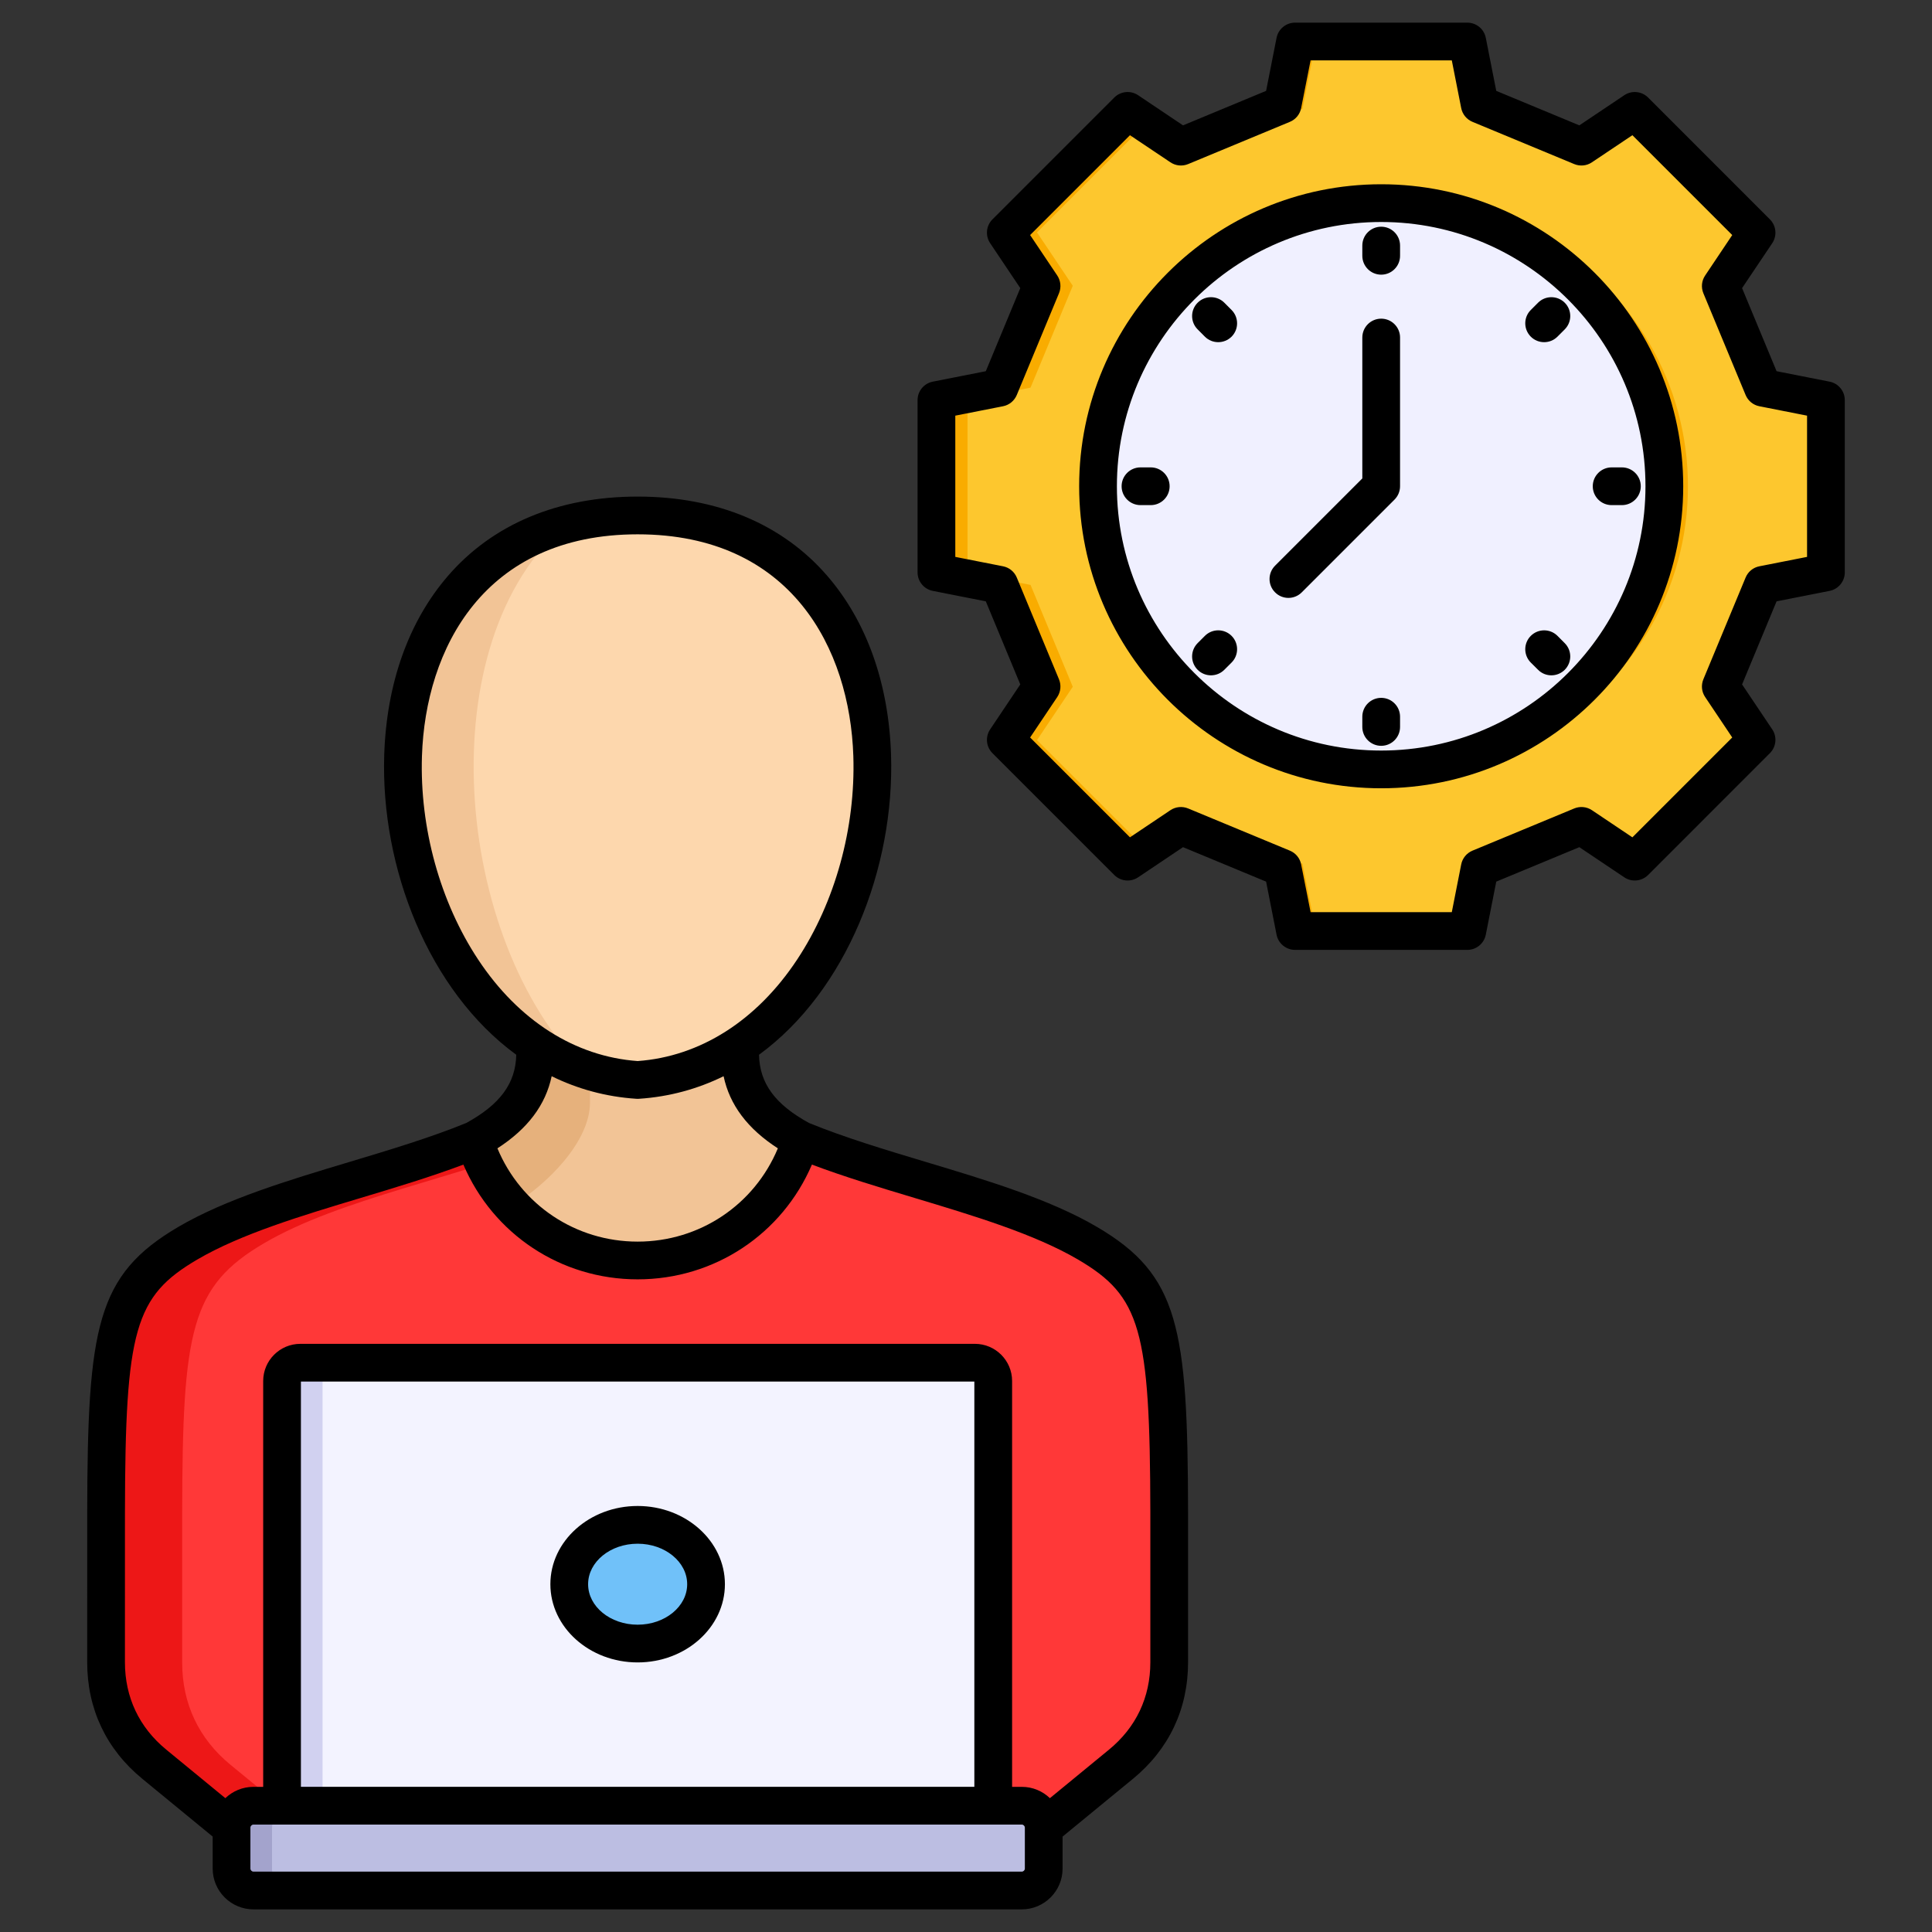 <svg xmlns="http://www.w3.org/2000/svg" id="Layer_1" height="512" viewBox="0 0 512 512" width="512" data-name="Layer 1"><rect x="0" y="0" width="512" height="512" fill="#333333" stroke="none"/><g fill-rule="evenodd"><path d="m27.975 440.635v-39.777c.08-48.287 2.264-59.996 21.677-71.378 20.258-11.878 51.988-17.491 76.018-27.366h86.609c24.031 9.874 55.759 15.488 76.018 27.366 19.413 11.382 21.597 23.091 21.676 71.378v39.777c.001 10.837-4.409 20.163-12.786 27.038l-20.494 16.821h-215.436l-20.494-16.821c-8.377-6.875-12.788-16.202-12.788-27.039z" fill="#ed1717"></path><path d="m212.279 302.114c24.031 9.875 55.759 15.488 76.019 27.366 19.413 11.382 21.597 23.091 21.675 71.378v39.777c.001 10.837-4.409 20.164-12.786 27.039l-20.494 16.82h-195.134l-20.494-16.82c-8.377-6.875-12.788-16.202-12.788-27.039v-39.777c.08-48.287 2.263-59.996 21.677-71.378 20.258-11.878 51.988-17.491 76.018-27.366h66.306z" fill="#ff3838"></path><path d="m125.671 302.114c5.868 18.993 23.426 31.946 43.304 31.946s37.437-12.952 43.304-31.946c-9.75-5.276-16.129-12.298-16.129-23.068v-13.181h-54.351v13.181c0 10.77-6.38 17.792-16.129 23.068z" fill="#e6b17c"></path><path d="m135.689 319.497c8.389 9.071 20.345 14.562 33.286 14.562 19.879 0 37.437-12.952 43.304-31.946-9.75-5.276-16.129-12.298-16.129-23.068v-13.181h-39.801v26.378c0 10.204-11.193 21.598-20.661 27.255z" fill="#f2c496"></path></g><rect fill="#d1d1f0" height="130.687" rx="4.85" width="188.64" x="74.655" y="361.173"></rect><path d="m90.333 361.173h168.112c2.677 0 4.85 2.173 4.85 4.85v120.988c0 2.676-2.173 4.849-4.849 4.849h-168.114c-2.677 0-4.849-2.173-4.849-4.849v-120.988c0-2.677 2.173-4.85 4.85-4.85z" fill="#f3f3ff"></path><rect fill="#a3a3cc" height="22.491" rx="5.816" width="215.437" x="61.256" y="478.678"></rect><ellipse cx="168.975" cy="419.925" fill="#70c1f9" rx="18.144" ry="15.744"></ellipse><path d="m168.975 286.169c-73.086-4.74-92.387-149.731 0-149.731s73.086 144.991 0 149.731z" fill="#f2c496" fill-rule="evenodd"></path><path d="m168.975 286.169c-4.955-.322-9.653-1.307-14.096-2.829-34.633-34.105-41.651-113.571-4.606-144.614 5.642-1.476 11.857-2.289 18.701-2.289 92.387 0 73.086 144.991 0 149.731z" fill="#fdd7ad" fill-rule="evenodd"></path><rect fill="#bcbee2" height="22.491" rx="5.816" width="204.608" x="72.085" y="478.678"></rect><path d="m392.16 27.564 26.995 11.198 14.147-9.487 32.311 32.311-9.487 14.148 11.198 26.994 16.696 3.292v45.695l-16.696 3.292-11.198 26.995 9.487 14.147-32.311 32.312-14.147-9.487-26.995 11.197-3.292 16.697h-45.695l-3.292-16.697-26.995-11.197-14.147 9.487-32.312-32.312 9.488-14.147-11.198-26.995-16.697-3.292v-45.695l16.697-3.292 11.198-26.994-9.488-14.148 32.312-32.311 14.147 9.487 26.995-11.198 3.292-16.697h45.695z" fill="#f9ac00" fill-rule="evenodd"></path><path d="m392.16 27.564 9.129 3.787 11.824 4.905 6.042 2.506 5.178 2.148 12.334-8.27 28.946 28.947-9.487 14.147 11.198 26.994 16.696 3.292v45.695l-16.696 3.292-11.198 26.995 9.487 14.147-28.947 28.947-12.333-8.27-5.178 2.148-26.995 11.197-3.292 16.697h-40.137l-3.544-17.973-29.097-12.069-3.204 2.148-9.129 6.122-28.947-28.947 9.487-14.147-11.197-26.994-16.697-3.293v-45.695l16.697-3.292 11.197-26.994-9.487-14.148 28.947-28.946 9.129 6.122 3.204 2.148 29.097-12.069 3.544-17.974h40.137z" fill="#fdc72e" fill-rule="evenodd"></path><circle cx="372.02" cy="128.868" fill="#f9ac00" r="75.307"></circle><circle cx="366.02" cy="128.868" fill="#f0f0ff" r="75.307"></circle><path d="m371.029 89.449v39.411c0 1.329-.53 2.6-1.467 3.539l-24.581 24.58c-.981.981-2.261 1.471-3.541 1.471s-2.56-.491-3.531-1.471c-1.957-1.951-1.957-5.109 0-7.069l23.12-23.121v-37.34c0-2.761 2.242-5 5.003-5s4.998 2.24 4.998 5zm0 100.49v2.711c0 2.759-2.237 4.999-4.998 4.999s-5.003-2.24-5.003-4.999v-2.711c0-2.77 2.242-5 5.003-5s4.998 2.23 4.998 5zm-44.647-21.428c1.947 1.948 1.947 5.119 0 7.069l-1.922 1.92c-.981.979-2.261 1.469-3.541 1.469s-2.56-.49-3.527-1.46c-1.962-1.96-1.962-5.119 0-7.079l1.918-1.92c1.952-1.951 5.111-1.951 7.072 0zm-16.42-39.65c0 2.768-2.242 5-5.003 5h-2.717c-2.761 0-5.003-2.232-5.003-5s2.241-5 5.003-5h2.717c2.761 0 5.003 2.239 5.003 5zm104.708 41.579c1.952 1.951 1.952 5.109 0 7.069-.981.97-2.256 1.46-3.541 1.46s-2.56-.49-3.527-1.469l-1.932-1.92c-1.947-1.951-1.947-5.121.01-7.069 1.952-1.951 5.12-1.951 7.072 0zm-53.641-102.651v-2.709c0-2.77 2.242-5 5.003-5s4.998 2.23 4.998 5v2.709c0 2.761-2.237 5.001-4.998 5.001s-5.003-2.24-5.003-5.001zm53.641 12.43c1.952 1.951 1.952 5.121 0 7.072l-1.918 1.92c-.981.979-2.261 1.469-3.541 1.469s-2.56-.49-3.531-1.459c-1.957-1.96-1.957-5.119-.01-7.069l1.932-1.932c1.947-1.949 5.106-1.949 7.068 0zm7.43 48.642c0-2.761 2.241-5 4.998-5h2.722c2.761 0 5.003 2.239 5.003 5s-2.241 5-5.003 5h-2.722c-2.756 0-4.998-2.232-4.998-5zm-95.718-46.71c1.947 1.95 1.947 5.109 0 7.069-.981.969-2.261 1.459-3.541 1.459s-2.56-.49-3.531-1.459l-1.918-1.929c-1.962-1.951-1.962-5.121 0-7.072 1.947-1.949 5.106-1.949 7.068 0zm39.649 116.75c38.618 0 70.037-31.42 70.037-70.04s-31.419-70.03-70.037-70.03-70.042 31.408-70.042 70.03 31.423 70.04 70.042 70.04zm0-150.07c-44.141 0-80.043 35.899-80.043 80.031s35.902 80.04 80.043 80.04 80.038-35.901 80.038-80.04-35.907-80.031-80.038-80.031zm112.859 98.751v-37.43l-12.639-2.491c-1.643-.32-3.012-1.45-3.649-2.99l-11.192-26.96c-.638-1.55-.471-3.309.471-4.7l7.18-10.719-26.46-26.46-10.721 7.179c-1.378.941-3.149 1.112-4.698.471l-26.961-11.191c-1.54-.64-2.668-2.01-2.987-3.65l-2.491-12.641h-37.422l-2.501 12.641c-.319 1.64-1.437 3.01-2.987 3.65l-26.96 11.191c-1.55.64-3.311.469-4.704-.471l-10.716-7.179-26.46 26.46 7.19 10.719c.927 1.391 1.099 3.15.461 4.7l-11.182 26.96c-.638 1.54-2.011 2.671-3.649 2.99l-12.649 2.491v37.43l12.649 2.49c1.638.318 3.011 1.439 3.649 2.989l11.182 26.96c.637 1.55.466 3.31-.461 4.699l-7.19 10.721 26.46 26.459 10.716-7.19c1.393-.929 3.154-1.099 4.704-.46l26.96 11.181c1.55.64 2.668 2.01 2.987 3.65l2.501 12.65h37.422l2.491-12.65c.319-1.64 1.447-3.01 2.987-3.65l26.961-11.181c1.55-.639 3.311-.469 4.698.46l10.721 7.19 26.46-26.459-7.18-10.721c-.942-1.389-1.108-3.149-.471-4.699l11.192-26.96c.638-1.55 2.006-2.671 3.649-2.989zm5.969-46.44-14.047-2.77-9.142-22.021 7.99-11.899c1.329-1.991 1.069-4.64-.618-6.32l-32.272-32.28c-1.692-1.69-4.341-1.951-6.317-.619l-11.913 7.989-22.016-9.141-2.771-14.047c-.461-2.344-2.511-4.032-4.9-4.032h-45.642c-2.389 0-4.448 1.687-4.909 4.032l-2.771 14.047-22.021 9.141-11.898-7.989c-1.991-1.332-4.63-1.071-6.322.619l-32.277 32.28c-1.687 1.68-1.947 4.33-.608 6.32l7.98 11.899-9.137 22.021-14.047 2.77c-2.345.46-4.037 2.51-4.037 4.901v45.649c0 2.379 1.692 4.44 4.037 4.9l14.047 2.77 9.137 22.019-7.98 11.901c-1.339 1.989-1.079 4.638.608 6.318l32.277 32.28c1.692 1.69 4.331 1.95 6.322.62l11.898-7.991 22.021 9.132 2.771 14.06c.461 2.339 2.521 4.029 4.909 4.029h45.642c2.389 0 4.439-1.69 4.9-4.029l2.771-14.06 22.016-9.132 11.913 7.991c1.976 1.329 4.625 1.069 6.317-.62l32.272-32.28c1.687-1.68 1.947-4.33.618-6.318l-7.99-11.901 9.142-22.019 14.047-2.77c2.339-.46 4.032-2.521 4.032-4.9v-45.649c0-2.391-1.692-4.441-4.032-4.901zm-315.878 307.957c7.239 0 13.13 4.81 13.13 10.731s-5.89 10.73-13.13 10.73-13.125-4.81-13.125-10.73 5.886-10.731 13.125-10.731zm0 31.46c12.752 0 23.13-9.299 23.13-20.729s-10.378-20.73-23.13-20.73-23.125 9.3-23.125 20.73 10.373 20.729 23.125 20.729zm124.919 23.111c7.171-5.88 10.952-13.88 10.952-23.149v-39.74c-.078-48.5-2.59-57.271-19.182-67.001-11.56-6.768-27.681-11.619-43.283-16.31-9.152-2.749-18.554-5.58-27.22-8.84-7.862 18.39-25.808 30.41-46.186 30.41s-38.319-12.02-46.181-30.41c-8.666 3.259-18.073 6.091-27.22 8.84-15.602 4.69-31.733 9.541-43.283 16.31-16.592 9.731-19.103 18.502-19.182 67.011l-.005 39.731c0 9.269 3.786 17.27 10.952 23.149l15.66 12.859c1.942-1.86 4.561-2.998 7.45-2.998h2.575v-107.552c0-5.43 4.419-9.849 9.848-9.849h178.776c5.429 0 9.848 4.419 9.848 9.849v107.552h2.57c2.894 0 5.513 1.138 7.45 2.998l15.66-12.859zm-35.686 9.861v-107.401h-178.467v107.401h178.468zm13.385 21.659c0 .431-.378.81-.809.81h-203.619c-.431 0-.809-.38-.809-.81v-10.85c0-.431.378-.81.809-.81h203.618c.431 0 .809.379.809.81v10.85zm-125.4-209.981c6.808 3.342 14.312 5.45 22.458 5.981.108 0 .216.01.324.01s.216-.01.324-.01c8.146-.531 15.65-2.64 22.458-5.981 1.609 7.612 6.351 13.93 14.38 19.111-6.219 14.94-20.698 24.72-37.162 24.72s-30.938-9.78-37.157-24.72c8.024-5.181 12.771-11.499 14.375-19.111zm-19.471-30.899c-10.089-15.24-15.523-34.901-14.905-53.941.922-28.41 16.421-58.769 57.158-58.769s56.241 30.359 57.163 58.769c.613 19.039-4.816 38.7-14.905 53.941-10.697 16.16-25.69 25.69-42.258 26.879-16.563-1.19-31.556-10.719-42.253-26.879zm163.994 70.841c-12.58-7.38-29.295-12.401-45.456-17.25-10.55-3.171-21.453-6.451-30.864-10.3-8.995-4.92-13.1-10.52-13.252-18.08 23.218-16.97 35.956-49.52 34.989-79.481-.613-18.931-6.449-35.33-16.871-47.4-11.879-13.759-29.271-21.04-50.287-21.04s-38.403 7.28-50.282 21.04c-10.422 12.07-16.259 28.469-16.872 47.4-.971 29.96 11.766 62.51 34.989 79.481-.157 7.56-4.262 13.16-13.252 18.08-9.412 3.849-20.315 7.129-30.869 10.3-16.161 4.849-32.871 9.87-45.455 17.25-21.668 12.71-24.047 26.54-24.126 75.63l-.005 39.74c0 12.359 5.052 23.04 14.606 30.88l18.647 15.31v8.48c0 5.96 4.851 10.811 10.81 10.811h203.618c5.959 0 10.81-4.851 10.81-10.811v-8.48l18.652-15.31c9.549-7.839 14.601-18.521 14.601-30.88v-39.75c-.083-49.08-2.462-62.91-24.131-75.62z" fill-rule="evenodd"></path></svg>